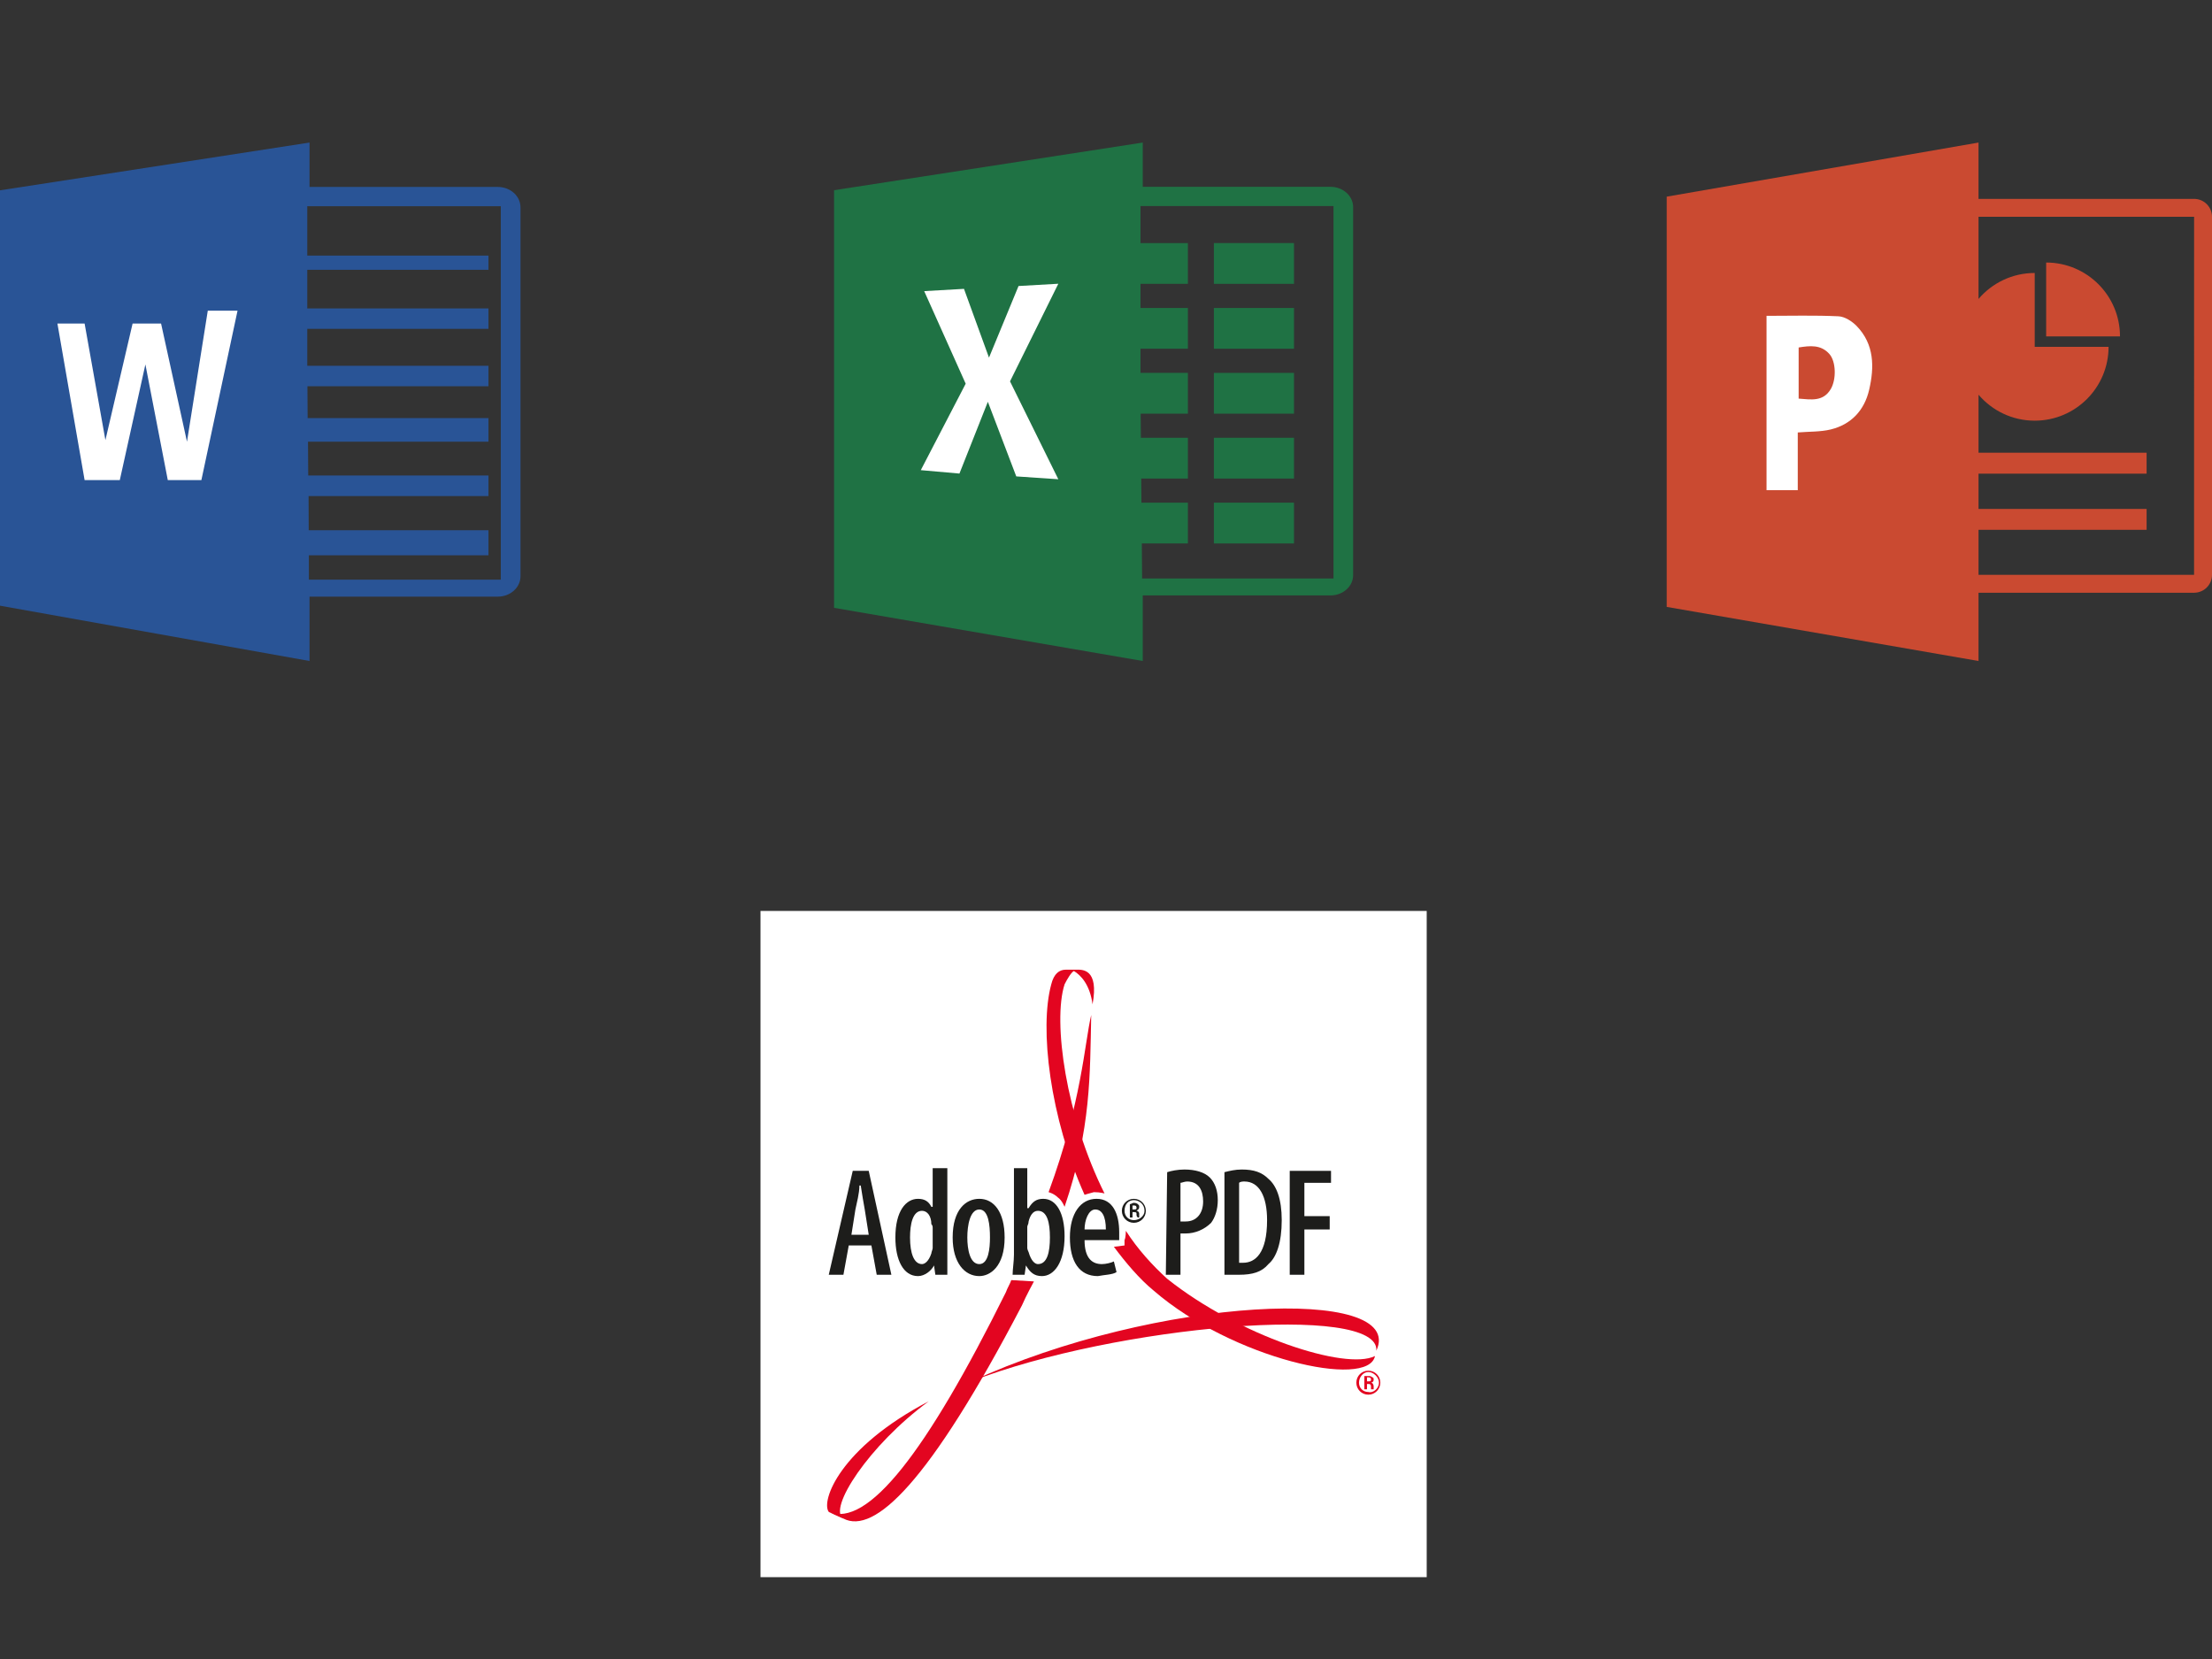 <?xml version="1.0" encoding="utf-8"?>
<!-- Generator: Adobe Illustrator 16.0.4, SVG Export Plug-In . SVG Version: 6.00 Build 0)  -->
<!DOCTYPE svg PUBLIC "-//W3C//DTD SVG 1.1//EN" "http://www.w3.org/Graphics/SVG/1.1/DTD/svg11.dtd">
<svg version="1.1" id="Layer_1" xmlns="http://www.w3.org/2000/svg" xmlns:xlink="http://www.w3.org/1999/xlink" x="0px" y="0px"
	 width="640px" height="480px" viewBox="0 0 640 480" enable-background="new 0 0 640 480" xml:space="preserve">
<rect x="0" y="0" width="640" height="480" fill="#333333" stroke="none"/>
<g>
	<g>
		<path fill-rule="evenodd" clip-rule="evenodd" fill="#295496" d="M144.037,54.089H89.558V41.247L0,55.072v120.174l89.558,16
			v-18.62h54.479c3.623,0,6.557-2.639,6.557-5.893V59.983C150.594,56.728,147.66,54.089,144.037,54.089z M144.899,167.715H89.374
			l-0.009-7.057h51.971v-7.25H89.318l-0.035-9.873h52.052v-5.962H89.178l-0.062-9.773h52.22v-6.824H89.01l-0.062-9.228h52.387
			v-5.917H88.903V95.155h52.432v-5.92H88.903V78.068h52.432v-4.114H88.903V59.657h55.996V167.715z"/>
	</g>
	<polygon fill="#FFFFFF" points="24.481,138.907 34.663,138.907 42.067,105.44 48.547,138.907 58.266,138.907 68.725,89.896 
		60.117,89.896 54.1,127.8 46.603,93.612 38.365,93.612 30.498,127.336 24.481,93.612 16.614,93.612 	"/>
</g>
<g>
	<g>
		<path fill-rule="evenodd" clip-rule="evenodd" fill="#1F7244" d="M384.966,54.055h-54.331V41.246l-89.316,13.788v120.831
			l89.316,15.382v-18.974h54.331c3.612,0,6.541-2.632,6.541-5.878V59.933C391.507,56.686,388.578,54.055,384.966,54.055z
			 M385.826,167.375H330.45l-0.09-10.135h13.337v-11.8h-13.442l-0.062-6.978h13.504v-11.8h-13.609l-0.062-6.978h13.671v-11.8
			h-13.716v-6.978h13.716V89.106h-13.716v-6.977h13.716v-11.8h-13.716V59.607h55.845V167.375z"/>
		<rect x="351.209" y="70.329" fill-rule="evenodd" clip-rule="evenodd" fill="#1F7244" width="23.187" height="11.8"/>
		<rect x="351.209" y="89.106" fill-rule="evenodd" clip-rule="evenodd" fill="#1F7244" width="23.187" height="11.801"/>
		<rect x="351.209" y="107.884" fill-rule="evenodd" clip-rule="evenodd" fill="#1F7244" width="23.187" height="11.8"/>
		<rect x="351.209" y="126.662" fill-rule="evenodd" clip-rule="evenodd" fill="#1F7244" width="23.187" height="11.8"/>
		<rect x="351.209" y="145.439" fill-rule="evenodd" clip-rule="evenodd" fill="#1F7244" width="23.187" height="11.8"/>
	</g>
	<polygon fill-rule="evenodd" clip-rule="evenodd" fill="#FFFFFF" points="267.4,84.233 278.91,83.575 286.146,103.471 
		294.695,82.753 306.206,82.095 292.229,110.343 306.206,138.66 294.038,137.837 285.816,116.252 277.595,137.016 266.414,136.029 
		279.403,111.016 	"/>
</g>
<g>
	<g>
		<path fill="#CA4A31" d="M634.82,57.541h-62.374V41.247L482.23,56.899v118.695l90.216,15.652v-19.749h62.374
			c2.856,0,5.18-2.324,5.18-5.18V62.721C640,59.864,637.677,57.541,634.82,57.541z M634.812,166.318h-62.365v-13.021h48.634v-6.043
			h-48.634v-10.216h48.634v-6.043h-48.634V114.2c3.919,4.595,9.746,7.513,16.26,7.513c11.8,0,21.365-9.566,21.365-21.366h-21.365
			V78.981c-6.514,0-12.341,2.918-16.26,7.513V62.721h62.374L634.812,166.318z M634.82,166.318L634.82,166.318"/>
		<path fill="#CA4A31" d="M592.014,75.958v21.366h21.367C613.381,85.525,603.815,75.958,592.014,75.958z"/>
	</g>
	<path fill-rule="evenodd" clip-rule="evenodd" fill="#FFFFFF" d="M520.15,141.818c-3.181,0-6.028,0-9.036,0
		c0-16.796,0-33.259,0-50.436c6.972,0,13.906-0.196,20.816,0.132c1.816,0.086,3.926,1.437,5.267,2.821
		c5.132,5.299,5.133,11.898,3.599,18.481c-1.366,5.863-5.148,9.988-11.109,11.438c-2.97,0.723-6.147,0.589-9.536,0.869
		C520.15,130.814,520.15,136.375,520.15,141.818z M520.404,115.332c3.599,0.276,7.114,0.948,9.301-2.782
		c1.651-2.816,1.513-7.96-0.404-10.124c-2.479-2.797-5.681-2.398-8.896-1.889C520.404,105.594,520.404,110.394,520.404,115.332z"/>
</g>
<g>
	<polygon fill-rule="evenodd" clip-rule="evenodd" fill="#FFFFFF" points="220.035,263.564 412.791,263.564 412.791,456.319 
		220.035,456.319 220.035,263.564 	"/>
	<path fill-rule="evenodd" clip-rule="evenodd" fill="#E30520" d="M268.697,405.448c-17.346,12.719-29.296,31.223-24.67,33.92
		l-4.24-1.928C237.474,434.356,242.871,418.938,268.697,405.448L268.697,405.448z"/>
	<path fill-rule="evenodd" clip-rule="evenodd" fill="#E30520" d="M398.214,390.8c8.865-18.889-63.603-15.805-117.182,8.865
		C322.662,383.476,399.37,376.923,398.214,390.8L398.214,390.8z"/>
	<path fill-rule="evenodd" clip-rule="evenodd" fill="#E30520" d="M319.578,345.314c-11.178-22.356-15.033-49.726-11.564-60.518
		c0.771-1.542,1.928-3.47,2.699-3.855c1.926,1.157,4.625,3.855,5.396,9.638c1.927-10.408-3.084-10.022-4.625-10.022H308.4
		c-1.927,0-3.469,1.156-4.24,4.24c-3.469,12.72-0.386,38.546,9.637,60.903c0,0,1.157-0.386,2.698-0.771
		C318.422,344.929,319.578,345.314,319.578,345.314L319.578,345.314z"/>
	<path fill-rule="evenodd" clip-rule="evenodd" fill="#E30520" d="M322.277,360.733c3.469,4.625,7.324,9.25,11.562,12.721
		c22.743,19.658,62.061,28.523,63.988,18.887c-8.48,4.24-39.317-5.783-60.133-22.357c-4.24-3.854-8.48-8.479-11.949-13.876
		c0,0,0,1.928-0.386,2.698c0,0.771,0,1.543,0,1.543L322.277,360.733L322.277,360.733z"/>
	<path fill-rule="evenodd" clip-rule="evenodd" fill="#E30520" d="M308.014,349.169c7.709-22.742,7.324-38.16,7.709-55.507
		c-1.927,8.095-2.698,25.056-12.335,51.267c0,0,1.542,0.386,2.699,1.543C307.244,347.241,308.014,349.169,308.014,349.169
		L308.014,349.169z"/>
	<path fill-rule="evenodd" clip-rule="evenodd" fill="#E30520" d="M299.149,370.755l-6.554-0.385
		c-0.384,1.156-1.155,2.312-1.541,3.469c-23.127,46.641-40.088,68.229-51.267,63.602l4.24,1.928
		c8.866,4.625,24.67-10.023,51.652-61.676C296.836,374.995,299.149,370.755,299.149,370.755L299.149,370.755z"/>
	<path fill-rule="evenodd" clip-rule="evenodd" fill="#E30520" d="M395.9,396.581c1.928,0,3.47,1.543,3.47,3.469
		c0,1.928-1.542,3.471-3.47,3.471c-1.927,0-3.469-1.543-3.469-3.471C392.432,398.124,393.974,396.581,395.9,396.581L395.9,396.581
		L395.9,396.581L395.9,396.581z M395.9,396.968c-1.541,0-2.698,1.541-2.698,3.082c0,1.543,1.157,2.699,2.698,2.699
		c1.542,0.385,3.084-1.156,3.084-2.699C398.984,398.509,397.442,396.968,395.9,396.968L395.9,396.968L395.9,396.968L395.9,396.968z
		 M395.515,401.978h-0.77v-3.854c0.385,0,0.77,0,1.155,0s0.771,0,1.156,0.385c0.386,0,0.386,0.385,0.386,0.771
		c0,0.385-0.386,0.77-0.771,0.77l0,0c0.386,0,0.771,0.387,0.771,1.156c0,0.387,0,0.771,0,0.771h-0.771c0,0,0-0.385,0-0.771
		c0-0.77-0.385-0.77-0.771-0.77h-0.386V401.978L395.515,401.978L395.515,401.978z M395.515,399.665h0.386
		c0.386,0,0.771,0,0.771-0.385c0-0.387,0-0.771-0.771-0.771c-0.386,0-0.386,0-0.386,0V399.665L395.515,399.665z"/>
	<path fill-rule="evenodd" clip-rule="evenodd" fill="#FFFFFF" d="M341.55,342.229c0.386,0,1.156-0.384,1.928-0.384
		c3.469,0,4.626,2.698,4.626,5.782c0,3.469-1.928,5.781-5.012,5.781c-0.771,0-1.156,0-1.542,0V342.229L341.55,342.229
		L341.55,342.229z M337.31,368.827h4.24v-11.948c0.386,0,1.156,0,1.542,0c2.698,0,5.396-1.157,7.324-3.084
		c1.155-1.928,1.928-3.854,1.928-6.554c0-2.697-0.772-5.012-2.314-6.553c-1.541-1.541-4.239-2.312-7.323-2.312
		c-1.927,0-3.854,0.387-5.011,0.771L337.31,368.827L337.31,368.827z"/>
	<path fill-rule="evenodd" clip-rule="evenodd" fill="#1D1D1B" d="M328.059,346.856c1.928,0,3.47,1.542,3.47,3.469
		c0,1.929-1.542,3.47-3.47,3.47c-1.927,0-3.469-1.541-3.469-3.47C324.59,348.398,326.132,346.856,328.059,346.856L328.059,346.856
		L328.059,346.856L328.059,346.856z M328.059,347.241c-1.542,0-2.698,1.157-2.698,3.084c0,1.542,1.156,2.699,2.698,2.699
		c1.543,0,3.084-1.157,3.084-2.699C331.143,348.398,329.602,347.241,328.059,347.241L328.059,347.241L328.059,347.241
		L328.059,347.241z M327.673,352.254h-0.771v-3.855c0.386,0,0.771-0.386,1.156-0.386c0.771,0,1.156,0.386,1.156,0.386
		c0.387,0.386,0.387,0.386,0.387,0.771c0,0.771-0.387,0.771-0.772,1.156l0,0c0.386,0,0.772,0.386,0.772,0.771
		c0,0.771,0,0.771,0,1.157h-0.387c-0.386-0.387-0.386-0.387-0.386-1.157c0-0.386-0.385-0.386-0.771-0.386h-0.386V352.254
		L327.673,352.254L327.673,352.254z M327.673,349.94h0.386c0.386,0,0.771,0,0.771-0.386s0-0.771-0.771-0.771
		c-0.386,0-0.386,0-0.386,0V349.94L327.673,349.94z"/>
	<path fill-rule="evenodd" clip-rule="evenodd" fill="#1D1D1B" d="M246.34,357.264l1.157-7.323c0.386-1.928,1.156-4.626,1.156-6.938
		h0.386c0.386,2.312,0.771,5.01,1.157,6.938l1.156,7.323H246.34L246.34,357.264L246.34,357.264z M252.122,360.349l1.542,8.479h4.24
		l-6.553-30.064h-4.625l-6.938,30.064h4.24l1.542-8.479H252.122L252.122,360.349z"/>
	<path fill-rule="evenodd" clip-rule="evenodd" fill="#1D1D1B" d="M269.854,361.118c0,0.387-0.386,1.156-0.386,1.543
		c-0.771,2.311-1.928,3.082-2.698,3.082c-2.312,0-3.469-3.082-3.469-7.708c0-3.854,0.772-7.71,3.469-7.71
		c1.542,0,2.698,1.542,2.698,3.855c0.386,0.385,0.386,0.771,0.386,1.156V361.118L269.854,361.118L269.854,361.118z M269.854,337.991
		v11.178h-0.386c-0.771-1.541-1.928-2.312-3.854-2.312c-3.469,0-6.553,3.469-6.553,11.179c0,6.552,2.312,11.179,6.553,11.179
		c1.927,0,3.854-1.543,4.625-3.084l0,0l0.387,2.697h3.469c0-1.541,0-3.855,0-5.781v-25.055H269.854L269.854,337.991z"/>
	<path fill-rule="evenodd" clip-rule="evenodd" fill="#1D1D1B" d="M283.345,365.743c-2.699,0-3.47-4.238-3.47-7.708
		s0.771-8.095,3.47-8.095s3.083,4.625,3.083,8.095C286.428,361.118,286.043,365.743,283.345,365.743L283.345,365.743
		L283.345,365.743L283.345,365.743z M283.345,369.214c3.083,0,7.324-2.699,7.324-11.179c0-7.324-3.083-11.179-7.324-11.179
		c-3.854,0-7.709,3.084-7.709,11.179C275.635,365.358,279.104,369.214,283.345,369.214L283.345,369.214L283.345,369.214z"/>
	<path fill-rule="evenodd" clip-rule="evenodd" fill="#1D1D1B" d="M297.222,354.951c0-0.386,0.385-0.771,0.385-1.542
		c0.386-1.542,1.156-3.084,2.698-3.084c2.698,0,3.469,3.47,3.469,7.71c0,4.239-0.771,7.708-3.469,7.708
		c-0.771,0-1.927-0.771-2.698-3.469c0,0-0.385-0.77-0.385-1.156V354.951L297.222,354.951L297.222,354.951z M293.366,363.046
		c0,1.926-0.385,4.24-0.385,5.781h3.47l0.386-2.697l0,0c1.156,1.928,2.312,3.084,4.625,3.084c3.469,0,6.553-3.855,6.553-11.564
		c0-6.553-2.312-10.793-6.166-10.793c-1.928,0-3.085,0.771-4.241,2.698h-0.385v-11.563h-3.855V363.046L293.366,363.046z"/>
	<path fill-rule="evenodd" clip-rule="evenodd" fill="#1D1D1B" d="M313.796,355.722c0-2.697,1.157-5.781,3.084-5.781
		c1.927,0,3.082,1.927,3.082,5.781H313.796L313.796,355.722L313.796,355.722z M323.818,358.806c0-0.385,0-1.156,0-2.312
		c0-5.396-1.927-9.637-6.553-9.637s-7.709,4.24-7.709,11.179c0,6.937,2.698,11.179,8.095,11.179c1.927-0.387,4.24-0.387,5.396-1.156
		l-0.771-3.086c-0.772,0.387-2.314,0.771-3.47,0.771c-2.698,0-5.011-1.541-5.011-6.938H323.818L323.818,358.806z"/>
	<path fill-rule="evenodd" clip-rule="evenodd" fill="#1D1D1B" d="M341.55,342.229c0.386,0,1.156-0.384,1.928-0.384
		c3.469,0,4.626,2.698,4.626,5.782c0,3.469-1.928,5.781-5.012,5.781c-0.771,0-1.156,0-1.542,0V342.229L341.55,342.229
		L341.55,342.229z M337.31,368.827h4.24v-11.948c0.386,0,1.156,0,1.542,0c2.698,0,5.396-1.157,7.324-3.084
		c1.155-1.541,1.928-3.854,1.928-6.554c0-2.697-0.772-5.012-2.314-6.553c-1.541-1.541-4.239-2.312-7.323-2.312
		c-1.927,0-3.854,0.387-5.011,0.771L337.31,368.827L337.31,368.827z"/>
	<path fill-rule="evenodd" clip-rule="evenodd" fill="#1D1D1B" d="M358.511,342.229c0.386-0.384,1.157-0.384,1.542-0.384
		c4.24,0,6.553,4.24,6.553,11.179c0,9.637-3.47,12.334-6.938,12.334c-0.387,0-0.771,0-1.157,0V342.229L358.511,342.229
		L358.511,342.229z M354.271,368.827c1.155,0,2.698,0,4.24,0c3.854,0,6.553-0.77,8.48-3.084c2.312-1.926,3.854-6.166,3.854-12.719
		c0-6.168-1.542-10.021-3.854-11.949c-1.928-1.928-4.24-2.699-7.71-2.699c-1.928,0-3.469,0.387-5.011,0.771V368.827L354.271,368.827
		z"/>
	<polygon fill-rule="evenodd" clip-rule="evenodd" fill="#1D1D1B" points="373.158,338.763 385.108,338.763 385.108,342.229 
		377.398,342.229 377.398,351.867 384.723,351.867 384.723,355.722 377.398,355.722 377.398,368.827 373.158,368.827 
		373.158,338.763 	"/>
</g>
</svg>
